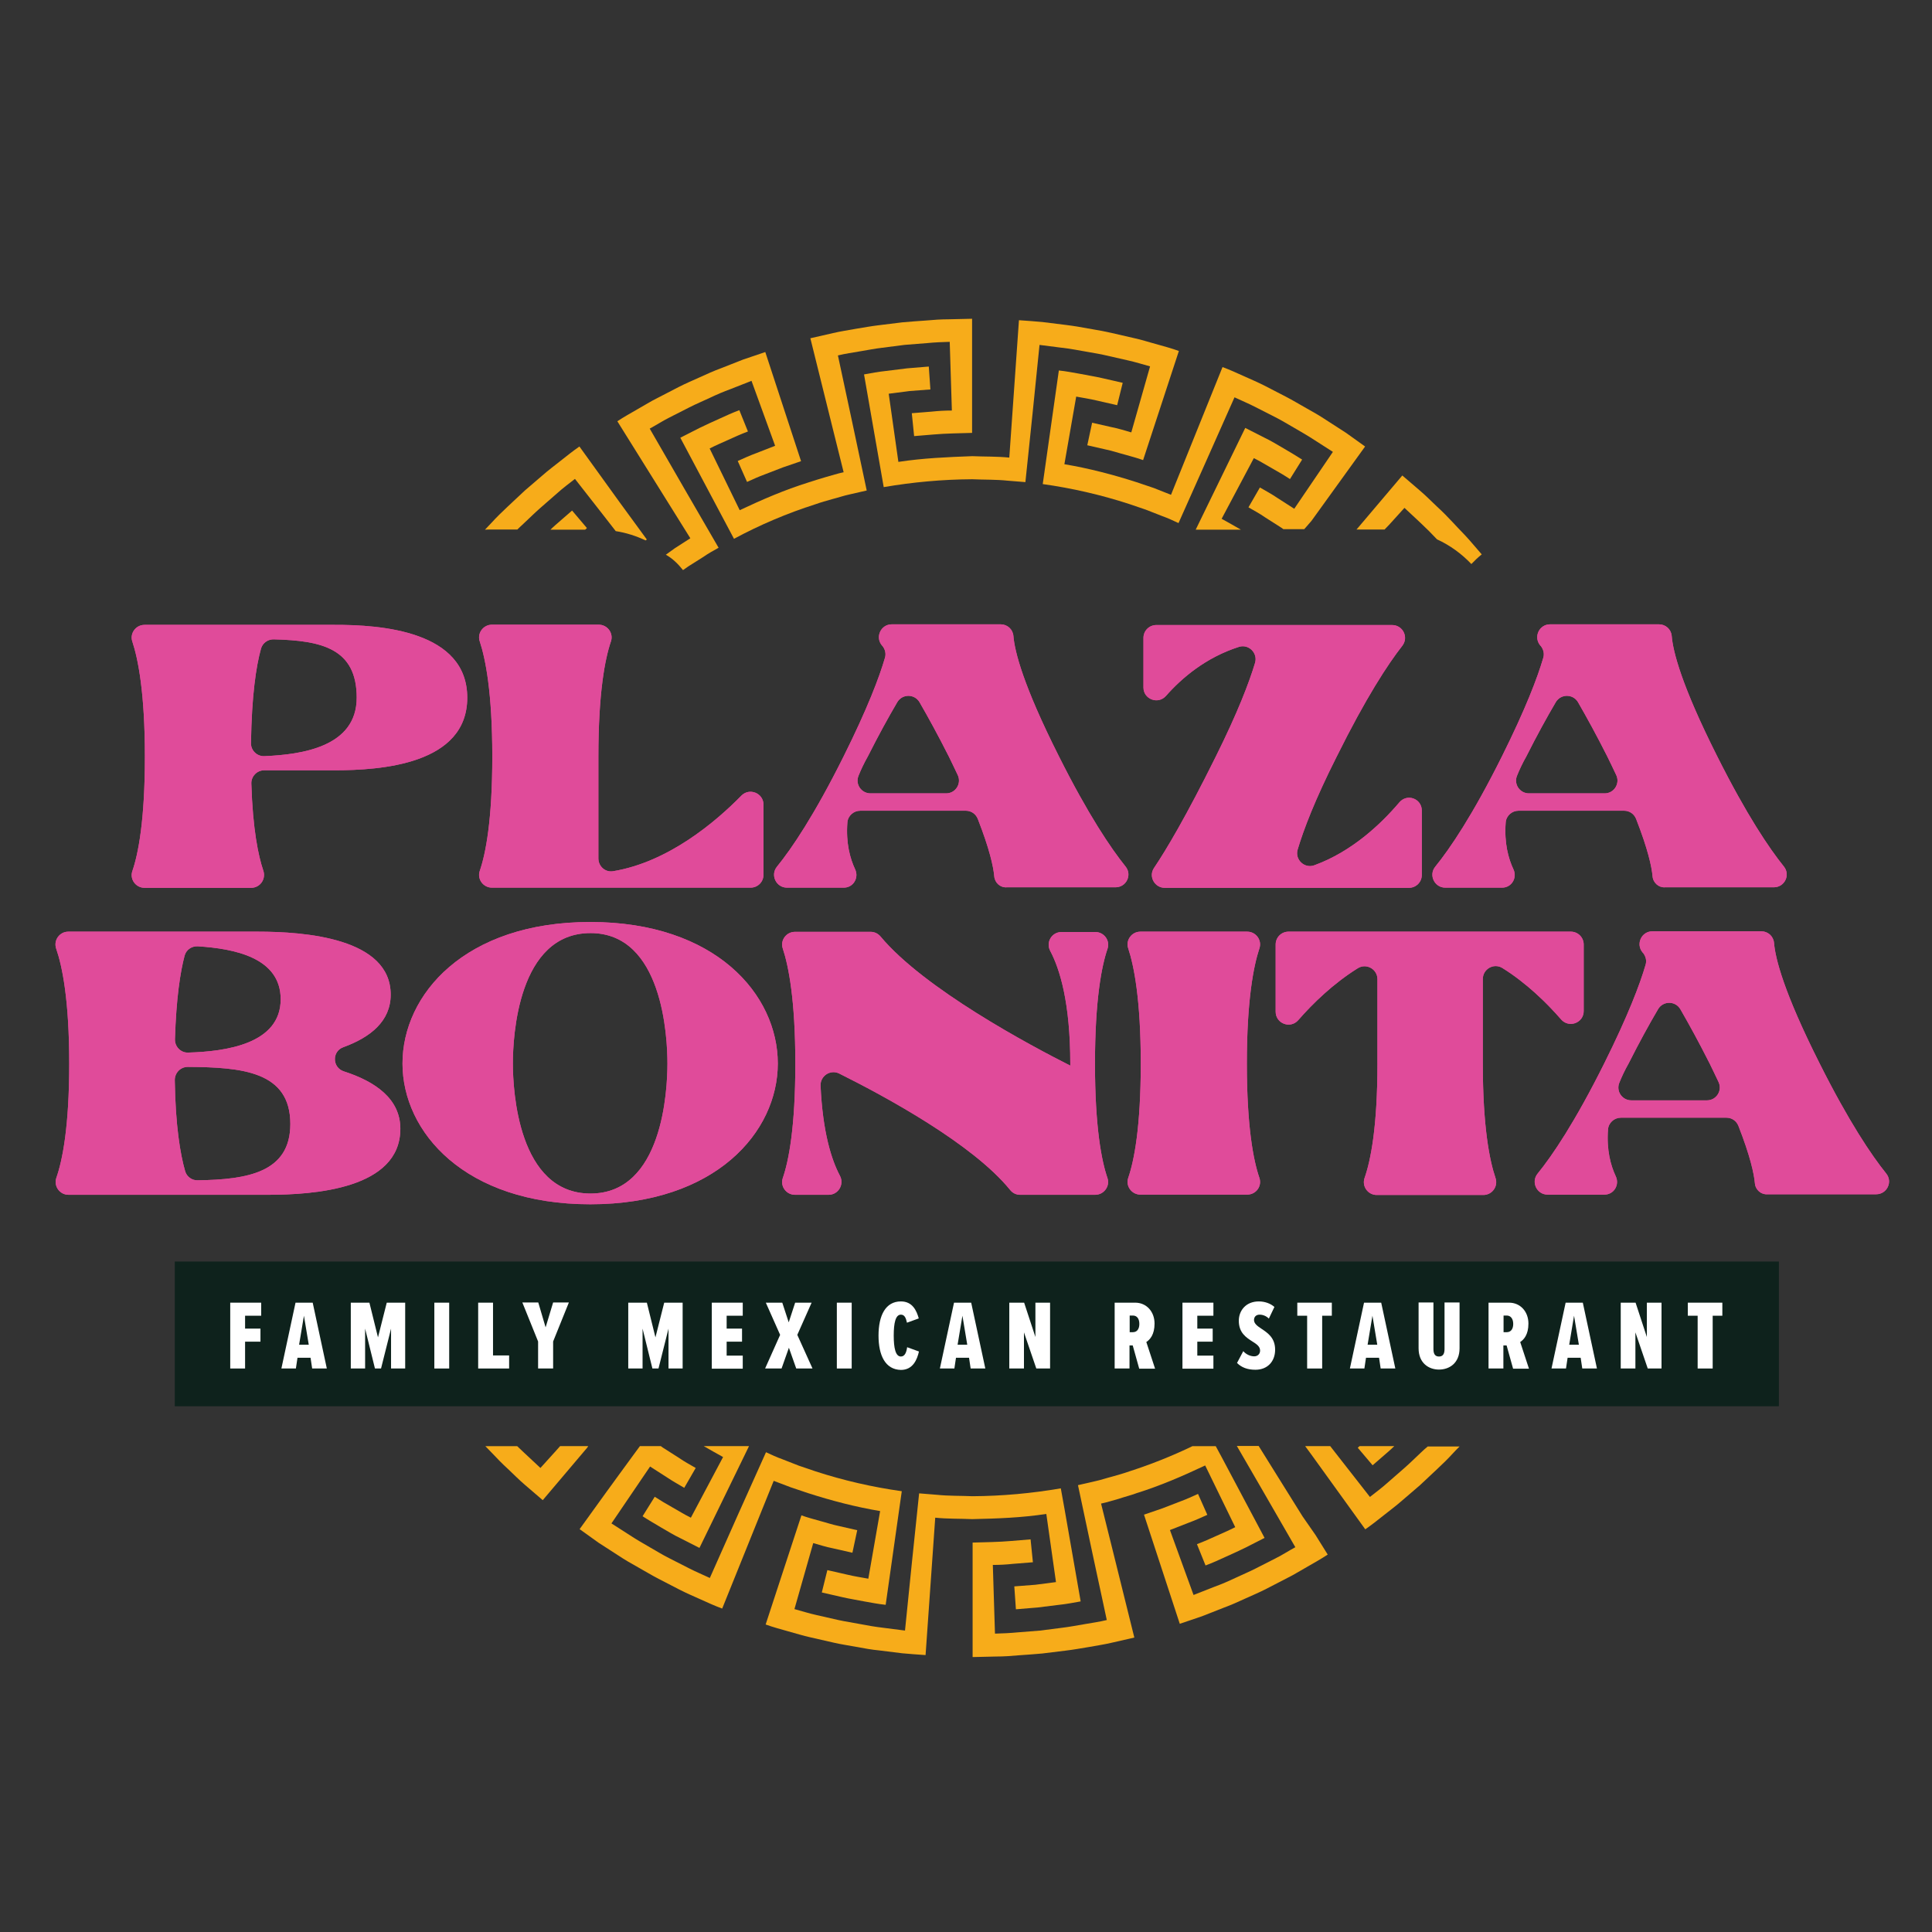 <?xml version="1.0"?>
<svg width="1080" height="1080" xmlns="http://www.w3.org/2000/svg" xmlns:svg="http://www.w3.org/2000/svg" enable-background="new 0 0 1080 1080" version="1.1" xml:space="preserve">
 <rect width="100%" height="100%" fill="#333333" stroke="none"/>
 <style type="text/css">.st0{display:none;fill:#FFFFFF;}
	.st1{fill:#F7AC1A;}
	.st2{fill:#0E221C;}
	.st3{fill:#FFFFFF;}
	.st4{fill:#E04B9A;}</style>
 <g class="layer">
  <title>Layer 1</title>
  <g id="_x35_2c2ee18-ba50-4769-a4d6-3a0b7a90dff8" transform="matrix(1 0 0 1 540 540)">
   <rect class="st0" height="1080" id="svg_1" width="1080" x="-540" y="-540"/>
  </g>
  <g id="c33cb582-3547-4352-b17e-2d695edc7727" transform="matrix(1 0 0 1 540 540)"/>
  <path class="st1" d="m794.3,812c-3.1,2.9 -6,5.8 -9.2,8.6l-9.5,8.3c-3.1,2.8 -6.5,5.3 -9.8,7.9l-7.9,-10.1l-7.9,-10.1l-6.4,-8.2l-14,0l3.6,4.9l7.5,10.4l7.5,10.4l7.5,10.4l7.5,10.4c3.6,-2.5 7,-5.2 10.4,-7.9c3.4,-2.7 6.9,-5.3 10.2,-8.2l9.9,-8.5c3.2,-2.9 6.3,-6 9.5,-8.9c3.2,-3 6.3,-6 9.2,-9.2c1.1,-1.2 2.3,-2.4 3.5,-3.6l-17.8,0c-1.3,1 -2.5,2.2 -3.8,3.4z" id="svg_4"/>
  <path class="st1" d="m776.5,811.1c1,-0.9 2,-1.8 2.9,-2.7l-19.4,0l-1,0.9l8.3,9.8l9.2,-8z" id="svg_5"/>
  <path class="st1" d="m728.1,847.6l-6.8,-10.9l-6.8,-10.9l-10.9,-17.5l-12.2,0l13.5,23.3l6.4,11.1l6.4,11.1l6.4,11.1c-3.7,2 -7.2,4.3 -11,6.2l-11.2,5.7c-3.7,1.9 -7.6,3.5 -11.4,5.3c-3.8,1.8 -7.7,3.5 -11.6,4.9l-11.7,4.6l-4.4,-12.1l-4.4,-12.1l-4.4,-12.1l10.5,-4.1c3.5,-1.3 6.9,-2.8 10.4,-4.4l-5.2,-11.7c-3.3,1.5 -6.6,3 -9.9,4.2l-10.1,3.9l-10.2,3.5l4,12.2l4,12.2l4,12.2l4,12.2l4,12.2l12.4,-4.2l12.2,-4.8c4.1,-1.5 8.1,-3.3 12,-5.1c4,-1.8 8,-3.5 11.9,-5.5l11.6,-6c3.9,-1.9 7.6,-4.3 11.4,-6.4c3.8,-2.2 7.6,-4.3 11.2,-6.7l-6.8,-10.9l-7.3,-10.5z" id="svg_6"/>
  <path class="st1" d="m584.9,846.3l1.8,12.7l1.8,12.7l1.8,12.7l-11.6,1.5l-11.7,0.9l0.9,12.8l12.1,-1l12.1,-1.5c4,-0.4 8,-1.2 12,-1.9l-2.2,-12.6l-2.2,-12.6l-2.2,-12.6l-2.2,-12.6l-2.3,-12.8c-16.3,2.8 -32.8,4.3 -49.4,4.4c-6.6,-0.3 -13.3,-0.1 -19.9,-0.8l-9.9,-0.8l-4,38.3l-1.3,12.8l-1.3,12.8l-1.3,12.8l-12.5,-1.6c-4.2,-0.5 -8.3,-1.2 -12.4,-2c-4.1,-0.8 -8.3,-1.4 -12.4,-2.3l-12.3,-2.8c-4.1,-0.9 -8.1,-2.2 -12.2,-3.3l3.5,-12.3l3.5,-12.3l3.5,-12.3c3.6,1 7.2,2.2 10.9,2.9l11,2.5l2.7,-12.6l-10.5,-2.4c-3.5,-0.7 -6.9,-1.9 -10.4,-2.8c-3.5,-1 -7,-1.9 -10.3,-3.1l-4,12.2l-4,12.2l-4,12.2l-4,12.2l-4,12.2c4.1,1.5 8.3,2.6 12.5,3.8c4.2,1.1 8.3,2.5 12.6,3.4l12.7,2.9c4.2,1 8.6,1.6 12.8,2.4c4.3,0.8 8.6,1.6 12.9,2l12.9,1.6c4.3,0.4 8.7,0.7 13,1l0.9,-12.8l0.9,-12.8l0.9,-12.8l0.9,-12.8l1.8,-25.6c6.9,0.7 13.8,0.5 20.7,0.8c13.9,-0.3 27.8,-0.8 41.4,-2.9z" id="svg_7"/>
  <path class="st1" d="m635.3,834.7c13.2,-4.1 25.9,-9.6 38.4,-15.5l5.6,11.5l5.6,11.5l5.6,11.5c-3.5,1.8 -7.1,3.3 -10.6,4.9c-3.5,1.6 -7.1,3.2 -10.8,4.6l4.8,11.9c3.8,-1.4 7.5,-3.1 11.2,-4.8c3.7,-1.7 7.4,-3.3 11,-5.1l10.8,-5.5l-6,-11.3l-6,-11.3l-6,-11.3l-6,-11.3l-3.3,-6.1l-13,0c-11.4,5.5 -23.2,10.2 -35.3,14.1c-3.1,1.1 -6.3,2 -9.5,2.9c-3.2,0.8 -6.3,1.9 -9.6,2.6l-9.6,2.2l8,37.7l2.7,12.6l2.7,12.5l2.7,12.6c-4.1,1 -8.3,1.6 -12.4,2.3c-4.1,0.7 -8.3,1.5 -12.4,2l-12.5,1.6l-12.6,1c-4.2,0.4 -8.4,0.6 -12.6,0.7l-0.4,-12.8l-0.4,-12.8l-0.4,-12.8c3.8,0 7.5,-0.2 11.2,-0.6l11.2,-0.9l-1.3,-12.8l-10.8,0.9c-3.6,0.3 -7.2,0.5 -10.8,0.6l-10.8,0.3l0,12.8l0,12.8l0,12.8l0,12.8l0,12.8l13,-0.3c4.3,0 8.7,-0.3 13,-0.7c4.3,-0.3 8.7,-0.6 13,-1l13,-1.6c4.3,-0.5 8.6,-1.3 12.9,-2c4.3,-0.8 8.6,-1.4 12.8,-2.4l12.7,-2.9l-3.1,-12.5l-3.1,-12.5l-3.1,-12.5l-3.1,-12.5l-6.2,-24.9c3.4,-0.7 6.7,-1.8 10,-2.7c3.2,-1.1 6.6,-1.9 9.8,-3.1z" id="svg_8"/>
  <path class="st1" d="m442,831.4l9.8,3.3c13.1,4.2 26.5,7.7 40.2,10l-2.2,12.6l-2.2,12.6l-2.2,12.6c-3.8,-0.7 -7.7,-1.3 -11.5,-2.2l-11.4,-2.6l-3.1,12.5l11.8,2.7c3.9,0.9 8,1.5 11.9,2.3c4,0.7 8,1.5 12,1.9l1.8,-12.7l1.8,-12.7l1.8,-12.7l1.8,-12.7l1.8,-12.7c-16.4,-2.3 -32.5,-6 -48.2,-11.1l-9.4,-3.2l-9.2,-3.6c-3.1,-1.1 -6.1,-2.5 -9.1,-3.9l-15.8,35.2l-5.2,11.7l-5.2,11.7l-5.2,11.7c-3.8,-1.8 -7.7,-3.4 -11.4,-5.3l-11.2,-5.7c-3.8,-1.9 -7.3,-4.1 -11,-6.2c-3.6,-2.1 -7.3,-4.2 -10.8,-6.5l-10.6,-6.8l7.2,-10.6l7.2,-10.6l7.2,-10.6l9.5,6.1c3.1,2.1 6.4,3.9 9.6,5.8l6.4,-11.1c-3.1,-1.8 -6.3,-3.5 -9.3,-5.6l-9.1,-5.8l-1.1,-0.8l-11.7,0l-3.6,4.9l-7.6,10.4l-7.5,10.3l-7.5,10.4l-7.5,10.4l10.6,7.6l11,7.1c3.6,2.4 7.4,4.6 11.2,6.7c3.8,2.1 7.5,4.4 11.4,6.4l11.6,6c3.9,2 7.9,3.7 11.9,5.5c4,1.8 7.9,3.6 12,5.1l4.8,-11.9l4.8,-11.9l4.8,-11.9l4.8,-11.9l9.6,-23.8l9.5,3.6z" id="svg_9"/>
  <path class="st1" d="m392.2,837.1l-6,11.3c-3.5,-1.7 -6.8,-3.8 -10.2,-5.7c-3.4,-1.9 -6.8,-3.9 -10,-6l-6.8,10.9c3.4,2.2 6.9,4.2 10.4,6.3c3.5,2 7,4.2 10.6,5.9l10.8,5.5l5.6,-11.5l5.6,-11.5l5.6,-11.5l5.6,-11.5l5.3,-10.9l-25.3,0c3.6,2.1 7.2,4.1 10.8,6.1l-6,11.3l-6,11.3z" id="svg_10"/>
  <path class="st1" d="m328.8,808.4l-15.7,0l-2.4,2.7l-8.6,9.5c-3.1,-2.8 -6.1,-5.8 -9.2,-8.6c-1.3,-1.2 -2.5,-2.4 -3.8,-3.6l-17.8,0c1.2,1.2 2.3,2.4 3.5,3.6c3,3.2 6,6.3 9.2,9.2c3.2,3 6.2,6.1 9.5,8.9l9.9,8.5l8.3,-9.8l8.3,-9.8l8.3,-9.8l0.5,-0.8z" id="svg_11"/>
  <path class="st1" d="m289.1,296.1c1.2,-1.2 2.5,-2.4 3.8,-3.6c3.1,-2.9 6,-5.8 9.2,-8.6l9.5,-8.3c3.1,-2.8 6.5,-5.3 9.8,-7.9l7.9,10.1l7.9,10.1l7,9c5.8,0.9 11.4,2.7 16.7,5.2c0.2,-0.2 0.5,-0.4 0.7,-0.5l-7.6,-10.4l-7.6,-10.4l-7.5,-10.4l-7.5,-10.4l-7.5,-10.4c-3.6,2.5 -7,5.2 -10.4,7.9c-3.4,2.7 -6.9,5.3 -10.2,8.2l-9.9,8.5c-3.2,2.9 -6.3,6 -9.5,8.9c-3.2,3 -6.3,6 -9.2,9.2c-1.2,1.3 -2.4,2.5 -3.6,3.8c1.3,-0.1 2.6,-0.1 3.8,-0.1l14.2,0l0,0.1z" id="svg_12"/>
  <path class="st1" d="m381.8,318.7l3,-2.1l8.4,-5.3c2.7,-1.9 5.6,-3.5 8.5,-5.1l-19.3,-33.3l-6.4,-11.1l-6.4,-11.1l-6.4,-11.1c3.7,-2 7.2,-4.3 11,-6.2l11.2,-5.7c3.7,-1.9 7.6,-3.5 11.4,-5.3c3.8,-1.8 7.7,-3.5 11.6,-4.9l11.7,-4.6l4.4,12.1l4.4,12.1l4.4,12.1l-10.5,4.1c-3.5,1.3 -6.9,2.8 -10.4,4.4l5.2,11.7c3.3,-1.5 6.6,-3 9.9,-4.2l10.1,-3.9l10.2,-3.5l-4,-12.2l-4,-12.2l-4,-12.2l-4,-12.2l-4,-12.2l-12.4,4.2l-12.2,4.8c-4.1,1.5 -8.1,3.3 -12,5.1c-4,1.8 -8,3.5 -11.9,5.5l-11.6,6c-3.9,1.9 -7.6,4.3 -11.4,6.4c-3.8,2.2 -7.6,4.3 -11.2,6.7l6.8,10.9l6.8,10.9l6.8,10.9l6.8,10.9l13.6,21.8l-8.7,5.6l-5,3.6c3.8,2.1 6.9,5.2 9.6,8.6z" id="svg_13"/>
  <path class="st1" d="m328.1,295.2l-8.3,-9.8l-9.2,8c-1,0.9 -2,1.8 -2.9,2.7l19.4,0l1,-0.9z" id="svg_14"/>
  <path class="st1" d="m502.2,258.2l-1.8,-12.7l-1.8,-12.7l-1.8,-12.7l11.6,-1.5l11.7,-0.9l-0.9,-12.8l-12.1,1l-12.1,1.5c-4,0.4 -8,1.2 -12,1.9l2.2,12.6l2.2,12.6l2.2,12.6l2.2,12.6l2.2,12.6c16.3,-2.8 32.8,-4.3 49.4,-4.4c6.6,0.3 13.3,0.1 19.9,0.8l9.9,0.8l4,-38.3l1.3,-12.8l1.3,-12.8l1.3,-12.8l12.5,1.6c5,0.5 10,1.6 14.9,2.4c3.3,0.6 6.6,1.1 9.9,1.9l12.3,2.8c4.1,0.9 8.1,2.2 12.2,3.3l-3.5,12.3l-3.5,12.3l-3.5,12.3c-3.6,-1 -7.2,-2.2 -10.9,-2.9l-11,-2.5l-2.7,12.6l10.5,2.4c3.5,0.7 6.9,1.9 10.4,2.8c3.5,1 7,1.9 10.3,3.1l4,-12.2l4,-12.2l4,-12.2l4,-12.2l4,-12.2c-4.1,-1.5 -8.3,-2.6 -12.5,-3.8c-4.2,-1.1 -8.3,-2.5 -12.6,-3.4l-12.6,-2.9c-3.4,-0.8 -6.8,-1.4 -10.3,-2c-5.2,-0.9 -10.3,-1.9 -15.5,-2.5l-12.9,-1.6c-4.3,-0.4 -8.7,-0.7 -13,-1l-0.9,12.8l-0.9,12.8l-0.9,12.8l-0.9,12.8l-1.8,25.6c-6.9,-0.7 -13.8,-0.5 -20.7,-0.8c-13.7,0.5 -27.6,1.1 -41.3,3.2z" id="svg_15"/>
  <path class="st1" d="m451.9,269.7c-13.2,4.1 -25.9,9.6 -38.4,15.5l-5.6,-11.5l-5.6,-11.5l-5.6,-11.5c3.5,-1.8 7.1,-3.3 10.6,-4.9c3.5,-1.6 7.1,-3.2 10.8,-4.6l-4.8,-11.9c-3.8,1.4 -7.5,3.1 -11.2,4.8c-3.7,1.7 -7.4,3.3 -11,5.1l-10.8,5.5l6,11.3l6,11.3l6,11.3l6,11.3l6,11.3c14.5,-7.8 29.8,-14.3 45.5,-19.3c3.1,-1.1 6.3,-2 9.5,-2.9c3.2,-0.8 6.3,-1.9 9.6,-2.6l9.6,-2.2l-8,-37.7l-2.7,-12.6l-2.7,-12.6l-2.7,-12.6c4.1,-1 8.3,-1.6 12.4,-2.3c4.1,-0.7 8.3,-1.5 12.4,-2l12.5,-1.6l12.6,-1c4.2,-0.4 8.4,-0.6 12.6,-0.7l0.4,12.8l0.4,12.8l0.4,12.8c-3.8,0 -7.5,0.2 -11.2,0.6l-11.2,0.9l1.3,12.8l10.8,-0.9c3.6,-0.3 7.2,-0.5 10.8,-0.6l10.8,-0.3l0,-12.8l0,-12.8l0,-12.8l0,-12.6l0,-12.8l-13,0.3c-4.3,0 -8.7,0.3 -13,0.7c-4.3,0.3 -8.7,0.6 -13,1l-13,1.6c-4.3,0.5 -8.6,1.3 -12.9,2c-4.3,0.8 -8.6,1.4 -12.8,2.4l-12.7,2.9l3.1,12.5l3.1,12.5l3.1,12.5l3.1,12.5l6.2,24.9c-3.4,0.7 -6.7,1.8 -10,2.7c-3.2,1 -6.5,1.9 -9.7,3z" id="svg_16"/>
  <path class="st1" d="m733.1,291.2l7.5,-10.4l7.5,-10.4l7.5,-10.4l7.5,-10.4l-10.6,-7.6l-11,-7.1c-3.6,-2.4 -7.4,-4.6 -11.2,-6.7c-3.8,-2.1 -7.5,-4.4 -11.4,-6.4l-11.6,-6c-3.9,-2 -7.9,-3.7 -11.9,-5.5c-4,-1.8 -7.9,-3.6 -12,-5.1l-4.8,11.9l-4.8,11.9l-4.8,11.9l-4.8,11.9l-9.6,23.8l-9.6,-3.8l-9.8,-3.3c-13.1,-4.2 -26.5,-7.7 -40.2,-10l2.2,-12.6l2.2,-12.6l2.2,-12.6c3.8,0.7 7.7,1.3 11.5,2.2l11.4,2.6l3.1,-12.5l-11.8,-2.7c-3.9,-0.9 -8,-1.5 -11.9,-2.3c-4,-0.7 -8,-1.5 -12,-1.9l-1.8,12.7l-1.8,12.7l-1.8,12.7l-1.8,12.7l-1.8,12.7c16.4,2.3 32.5,6 48.2,11.1l9.4,3.2l9.2,3.6c3.1,1.1 6.1,2.5 9.1,3.9l15.7,-35.2l5.2,-11.7l5.2,-11.7l5.2,-11.7c3.8,1.8 7.7,3.4 11.4,5.3l11.2,5.7c3.8,1.9 7.3,4.1 11,6.2c3.6,2.1 7.3,4.2 10.8,6.5l10.6,6.8l-7.2,10.6l-7.2,10.6l-7.2,10.6l-9.5,-6.1c-3.1,-2.1 -6.4,-3.9 -9.7,-5.8l-6.4,11.1c3.1,1.8 6.3,3.5 9.3,5.6l9.1,5.8l1.1,0.8l11.7,0l4,-4.6z" id="svg_17" transform="matrix(1 0 0 1 0 0)"/>
  <path class="st1" d="m682.9,290l6,-11.3l6,-11.3l6,-11.3c3.5,1.7 6.8,3.8 10.2,5.7c3.4,1.9 6.8,3.9 10,6l6.8,-10.9c-3.4,-2.2 -6.9,-4.2 -10.4,-6.3c-3.5,-2 -7,-4.2 -10.6,-5.9l-10.8,-5.5l-5.6,11.5l-5.6,11.5l-5.6,11.5l-5.6,11.5l-5.3,10.9l25.3,0c-3.6,-2.1 -7.2,-4.1 -10.8,-6.1z" id="svg_18"/>
  <path class="st1" d="m776.5,293.4l8.6,-9.5c3.1,2.8 6.1,5.8 9.2,8.6c3.1,2.9 6,5.8 8.9,8.9c0,0 0.1,0.1 0.1,0.1c7.2,3.3 13.7,8 19.2,13.8c1.8,-1.9 3.7,-3.7 5.8,-5.4l-6.9,-8c-2.9,-3.3 -6,-6.3 -8.9,-9.5c-3,-3.2 -6,-6.3 -9.2,-9.2c-3.2,-3 -6.2,-6.1 -9.5,-8.9l-9.9,-8.5l-8.3,9.8l-8.3,9.8l-8.3,9.8l-0.7,0.8l15.7,0l2.5,-2.6z" id="svg_19"/>
  <rect class="st2" height="80.9" id="svg_23" width="896.7" x="97.7" y="705.2"/>
  <path class="st3" d="m128.7,765l0,-36.8l17.3,0l0,7.3l-9,0l0,7.2l8.6,0l0,7.3l-8.6,0l0,15l-8.3,0z" id="svg_26"/>
  <path class="st3" d="m174.5,765l-0.9,-6l-7.3,0l-0.9,6l-8.1,0l7.9,-36.8l9.6,0l7.9,36.8l-8.2,0zm-4.6,-29.5l-2.7,16.2l5.4,0l-2.7,-16.2z" id="svg_27"/>
  <path class="st3" d="m218.6,765l0,-22.3l-5.6,22.3l-3.4,0l-5.5,-22.3l0,22.3l-8,0l0,-36.8l10.4,0l4.8,19.4l4.9,-19.4l10.3,0l0,36.8l-7.9,0z" id="svg_28"/>
  <path class="st3" d="m242.8,765l0,-36.8l8.3,0l0,36.8l-8.3,0z" id="svg_29"/>
  <path class="st3" d="m267.3,765l0,-36.8l8.3,0l0,29.5l9,0l0,7.3l-17.3,0z" id="svg_30"/>
  <path class="st3" d="m300.8,765l0,-15.1l-8.8,-21.8l8.9,0l4.1,13.9l4.2,-13.9l8.8,0l-8.8,21.8l0,15.1l-8.4,0z" id="svg_31"/>
  <path class="st3" d="m373.7,765l0,-22.3l-5.6,22.3l-3.4,0l-5.5,-22.3l0,22.3l-8,0l0,-36.8l10.4,0l4.8,19.4l4.9,-19.4l10.3,0l0,36.8l-7.9,0z" id="svg_32"/>
  <path class="st3" d="m397.9,765l0,-36.8l17.3,0l0,7.3l-9,0l0,7.2l8.6,0l0,7.3l-8.6,0l0,7.8l9,0l0,7.3l-17.3,0l0,-0.1z" id="svg_33"/>
  <path class="st3" d="m445.1,765l-4.1,-11.6l-4.1,11.6l-9.2,0l8.4,-18.8l-8,-18l9.2,0l3.6,11l3.6,-11l9.2,0l-8,18l8.5,18.8l-9.1,0z" id="svg_34"/>
  <path class="st3" d="m467.8,765l0,-36.8l8.3,0l0,36.8l-8.3,0z" id="svg_35"/>
  <path class="st3" d="m491.1,746.6c0,-11.2 3.9,-19.1 12.5,-19.1c6.6,0 8.8,5.3 10,9.5l-6.6,2.4c-0.6,-2.8 -1.4,-4.5 -3.4,-4.5c-3,0 -4,4.7 -4,11.7c0,6.9 1,11.7 4,11.7c2.2,0 3.1,-2.3 3.5,-5.2l6.6,2.4c-1,4.4 -3.3,10.3 -10.1,10.3c-8.7,-0.2 -12.5,-8.1 -12.5,-19.2z" id="svg_36"/>
  <path class="st3" d="m542.6,765l-0.9,-6l-7.3,0l-0.9,6l-8.1,0l7.9,-36.8l9.6,0l7.9,36.8l-8.2,0zm-4.6,-29.5l-2.7,16.2l5.4,0l-2.7,-16.2z" id="svg_37"/>
  <path class="st3" d="m579.3,765l-6.9,-20.2l0,20.2l-8.2,0l0,-36.8l8.3,0l6.3,19.2l0,-19.2l8.2,0l0,36.8l-7.7,0z" id="svg_38"/>
  <path class="st3" d="m636.8,765l-3.6,-12.9l-1.8,0l0,12.9l-8.3,0l0,-36.8l11.5,0c6.2,0 10.8,4.9 10.8,11.7c0,6.2 -2.6,9 -4.6,10.3l4.9,14.9l-8.9,0l0,-0.1zm-3.5,-29.6l-1.8,0l0,9.3l1.8,0c2.3,0 3.6,-1.8 3.6,-4.6c0,-2.9 -1.3,-4.7 -3.6,-4.7z" id="svg_39"/>
  <path class="st3" d="m661,765l0,-36.8l17.3,0l0,7.3l-9,0l0,7.2l8.6,0l0,7.3l-8.6,0l0,7.8l9,0l0,7.3l-17.3,0l0,-0.1z" id="svg_40"/>
  <path class="st3" d="m695,755.3c1.6,1.9 4.1,2.9 6.1,2.9c2,0 3.3,-1.4 3.3,-3.2c0,-2.3 -1.9,-3.6 -4.3,-5.1c-3.4,-2.2 -7.6,-4.8 -7.6,-11.6c0,-5.6 3.9,-10.8 11.2,-10.8c3.4,0 6.6,1.2 8.7,3.1l-3.1,6.5c-1.5,-1.5 -3.4,-2.2 -5.2,-2.2c-1.9,0 -3.1,1.2 -3.1,3c0,2 1.9,3.4 4.2,4.9c3.4,2.3 7.6,5 7.6,11.7c0,6.6 -4.3,11.2 -11,11.2c-4.5,0 -7.8,-1.3 -10.3,-3.8l3.5,-6.6z" id="svg_41"/>
  <path class="st3" d="m730.7,765l0,-29.5l-5.5,0l0,-7.3l19.3,0l0,7.3l-5.4,0l0,29.5l-8.4,0z" id="svg_42"/>
  <path class="st3" d="m771.8,765l-0.9,-6l-7.3,0l-0.9,6l-8.1,0l7.9,-36.8l9.6,0l7.9,36.8l-8.2,0zm-4.6,-29.5l-2.7,16.2l5.4,0l-2.7,-16.2z" id="svg_43"/>
  <path class="st3" d="m793,728.1l8.3,0l0,26.1c0,3 1.2,4.1 3.1,4.1c1.9,0 3.1,-1.1 3.1,-4.1l0,-26.1l8.4,0l0,25.6c0,8.3 -5.7,11.9 -11.5,11.9c-5.7,0 -11.4,-3.6 -11.4,-11.9l0,-25.6z" id="svg_44"/>
  <path class="st3" d="m845.8,765l-3.6,-12.9l-1.8,0l0,12.9l-8.3,0l0,-36.8l11.5,0c6.2,0 10.8,4.9 10.8,11.7c0,6.2 -2.6,9 -4.6,10.3l4.9,14.9l-8.9,0l0,-0.1zm-3.5,-29.6l-1.8,0l0,9.3l1.8,0c2.3,0 3.6,-1.8 3.6,-4.6c0,-2.9 -1.4,-4.7 -3.6,-4.7z" id="svg_45"/>
  <path class="st3" d="m884.5,765l-0.9,-6l-7.3,0l-0.9,6l-8.1,0l7.9,-36.8l9.6,0l7.9,36.8l-8.2,0zm-4.6,-29.5l-2.7,16.2l5.4,0l-2.7,-16.2z" id="svg_46"/>
  <path class="st3" d="m921.1,765l-6.9,-20.2l0,20.2l-8.2,0l0,-36.8l8.3,0l6.3,19.2l0,-19.2l8.2,0l0,36.8l-7.7,0z" id="svg_47"/>
  <path class="st3" d="m949,765l0,-29.5l-5.5,0l0,-7.3l19.3,0l0,7.3l-5.4,0l0,29.5l-8.4,0z" id="svg_48"/>
  <g id="svg_50">
   <g id="svg_51">
    <g id="svg_52">
     <path class="st4" d="m223.8,631c0,33.6 -48.2,36.9 -74.1,36.9l-111.4,0c-4.9,0 -8.4,-4.8 -6.8,-9.5c3.4,-9.7 7.2,-28.5 7.2,-63.8c0,-35.6 -3.9,-54.5 -7.3,-64.3c-1.6,-4.7 1.9,-9.5 6.8,-9.5l105.9,0c26.1,0 74.3,3.5 74.3,35.2c0,14.9 -11.4,23.9 -26.5,29.4c-6.4,2.3 -6.2,11.4 0.3,13.5c17.7,5.7 31.6,15.4 31.6,32.1zm-126,-50c-0.1,4.1 3.3,7.6 7.4,7.4c21,-0.6 51.7,-4.8 51.7,-29.8c0,-23.2 -25.7,-28.3 -46.3,-29.6c-3.4,-0.2 -6.5,1.9 -7.4,5.2c-2.4,9.1 -4.7,23.7 -5.4,46.8zm64.5,47.3c0,-29.4 -27,-31.7 -57.3,-31.9c-4.1,0 -7.3,3.3 -7.3,7.4c0.4,25.7 3.1,41.5 5.8,50.9c0.9,3.1 3.8,5.2 7,5.1c27.9,-0.4 51.8,-4.4 51.8,-31.5z" id="svg_53"/>
     <path class="st4" d="m434.8,594.5c0,38.3 -34.8,78.7 -104.8,78.7c-70.2,0 -105,-40.4 -105,-78.7c0,-38.5 34.8,-79.1 105,-79.1c70,0 104.8,40.6 104.8,79.1zm-61.7,0c0,-15 -2.7,-72.9 -43,-72.9c-40.6,0 -43.4,57.9 -43.4,72.9c0,15 2.9,72.7 43.4,72.7c40.3,0 43,-57.6 43,-72.7z" id="svg_54"/>
     <path class="st4" d="m612.2,667.9l-42,0c-2.2,0 -4.2,-1 -5.6,-2.8c-20.8,-25.6 -69.4,-52 -95.5,-65c-4.9,-2.4 -10.6,1.3 -10.4,6.8c1.2,26.3 6.2,41.6 10.8,50.3c2.6,4.8 -0.8,10.7 -6.3,10.7l-18.8,0c-4.9,0 -8.4,-4.8 -6.8,-9.4c3.3,-9.6 7,-28.4 7,-63.9c0,-35.7 -3.8,-54.6 -7,-64.3c-1.6,-4.6 1.9,-9.4 6.8,-9.4l42.3,0c2.2,0 4.2,1 5.6,2.7c24.4,29.2 83.4,60.7 106,72.1c0,-0.6 0,-0.8 0,-1c0,-34.3 -5.9,-53.1 -11.2,-63.1c-2.6,-4.8 0.8,-10.6 6.3,-10.6l18.9,0c4.9,0 8.4,4.8 6.8,9.4c-3.3,9.7 -7,28.6 -7,64.3c0,35.5 3.7,54.3 7,63.9c1.5,4.5 -2,9.3 -6.9,9.3z" id="svg_55"/>
     <path class="st4" d="m697,594.5c0,35.5 3.7,54.3 7,63.9c1.6,4.7 -1.9,9.4 -6.8,9.4l-59.7,0c-4.9,0 -8.4,-4.8 -6.8,-9.4c3.3,-9.6 7,-28.4 7,-63.9c0,-35.7 -3.8,-54.6 -7,-64.3c-1.6,-4.6 1.9,-9.4 6.8,-9.4l59.7,0c4.9,0 8.4,4.8 6.8,9.4c-3.2,9.7 -7,28.6 -7,64.3z" id="svg_56"/>
     <path class="st4" d="m885.3,528l0,37.2c0,6.6 -8.2,9.7 -12.6,4.7c-8,-9.2 -19.4,-20.4 -32.9,-28.8c-4.8,-2.9 -10.9,0.6 -10.9,6.2l0,47.3c0,35.4 3.8,54.2 7.1,63.9c1.6,4.7 -1.9,9.5 -6.8,9.5l-59.6,0c-4.9,0 -8.4,-4.8 -6.8,-9.5c3.4,-9.7 7.2,-28.5 7.2,-63.8l0,-47.3c0,-5.6 -6.1,-9.1 -10.9,-6.2c-13.7,8.5 -25.3,19.8 -33.4,29.1c-4.4,5 -12.6,1.9 -12.6,-4.8l0,-37.5c0,-4 3.2,-7.2 7.2,-7.2l157.8,0c4,0 7.2,3.2 7.2,7.2z" id="svg_57"/>
     <path class="st4" d="m981,661.5c-0.5,-5.5 -2.6,-15.2 -9.2,-32.1c-1.1,-2.8 -3.7,-4.6 -6.7,-4.6l-59,0c-3.7,0 -6.9,2.8 -7.2,6.5c-0.9,11.6 1.5,20.2 4.3,26.2c2.3,4.8 -1,10.3 -6.3,10.3l-31.8,0c-6,0 -9.4,-7 -5.6,-11.7c8.3,-10.2 20.9,-28.8 37.3,-61.7c13.3,-26.7 19.9,-44.1 23.1,-55.1c0.7,-2.3 0.1,-4.7 -1.4,-6.6c-0.1,-0.1 -0.2,-0.2 -0.3,-0.3c-3.9,-4.7 -0.6,-11.8 5.5,-11.8l60.9,0c3.7,0 6.8,2.8 7.1,6.5c0.7,8.6 5.4,27.5 25.4,67.2c16.5,32.9 29.1,51.5 37.3,61.7c3.8,4.7 0.4,11.6 -5.6,11.6l-60.8,0c-3.5,0.3 -6.7,-2.5 -7,-6.1zm-26.8,-46.4c5.3,0 8.7,-5.5 6.5,-10.2c-1.6,-3.3 -3.2,-6.8 -5,-10.4c-6,-11.9 -11.5,-21.9 -16.4,-30.4c-2.8,-4.7 -9.6,-4.7 -12.4,0c-5,8.5 -10.5,18.5 -16.5,30.4c-2.1,3.7 -3.8,7.3 -5.2,10.8c-1.9,4.7 1.6,9.8 6.7,9.8l42.3,0z" id="svg_58"/>
    </g>
   </g>
   <g id="svg_59">
    <path class="st4" d="m261.2,390c0,37.3 -48.2,40.6 -74.3,40.6l-39.2,0c-4.1,0 -7.3,3.4 -7.2,7.4c0.8,25.7 3.9,40.4 6.7,48.7c1.6,4.7 -1.8,9.6 -6.8,9.6l-59.6,0c-4.9,0 -8.4,-4.8 -6.8,-9.4c3.3,-9.6 7,-28.4 7,-63.9c0,-35.7 -3.8,-54.6 -7,-64.3c-1.6,-4.6 1.9,-9.4 6.8,-9.4l106,0c26.2,-0.1 74.4,3.4 74.4,40.7zm-61.8,0c0,-27.6 -19.7,-31.9 -46.3,-32.6c-3.3,-0.1 -6.3,2 -7.2,5.2c-2.7,9.7 -5.2,26 -5.6,52.8c-0.1,4.1 3.4,7.5 7.5,7.3c21,-0.9 51.6,-5.2 51.6,-32.7z" id="svg_60"/>
    <path class="st4" d="m426.8,449.8l0,39.2c0,4 -3.2,7.2 -7.2,7.2l-144.6,0c-4.9,0 -8.4,-4.8 -6.8,-9.4c3.3,-9.6 7,-28.4 7,-63.9c0,-35.7 -3.8,-54.6 -7,-64.3c-1.6,-4.6 1.9,-9.4 6.8,-9.4l59.7,0c4.9,0 8.4,4.8 6.8,9.4c-3.3,9.7 -7,28.6 -7,64.3l0,57c0,4.4 3.9,7.9 8.3,7.1c30.7,-5.1 57.1,-27.4 71.7,-42.3c4.5,-4.5 12.3,-1.3 12.3,5.1z" id="svg_61"/>
    <path class="st4" d="m555.8,489.9c-0.5,-5.5 -2.6,-15.2 -9.2,-32.1c-1.1,-2.8 -3.7,-4.6 -6.7,-4.6l-59,0c-3.7,0 -6.9,2.8 -7.2,6.5c-0.9,11.6 1.5,20.2 4.3,26.2c2.3,4.8 -1,10.3 -6.3,10.3l-31.8,0c-6,0 -9.4,-7 -5.6,-11.7c8.3,-10.2 20.9,-28.8 37.3,-61.7c13.3,-26.7 19.9,-44.1 23.1,-55.1c0.7,-2.3 0.1,-4.7 -1.4,-6.6c-0.1,-0.1 -0.2,-0.2 -0.3,-0.3c-3.9,-4.7 -0.6,-11.8 5.5,-11.8l60.9,0c3.7,0 6.8,2.8 7.1,6.5c0.7,8.6 5.4,27.5 25.4,67.2c16.5,32.9 29.1,51.5 37.3,61.7c3.8,4.7 0.4,11.6 -5.6,11.6l-60.8,0c-3.6,0.3 -6.7,-2.5 -7,-6.1zm-26.9,-46.4c5.3,0 8.7,-5.5 6.5,-10.2c-1.6,-3.3 -3.2,-6.8 -5,-10.4c-6,-11.9 -11.5,-21.9 -16.4,-30.4c-2.8,-4.7 -9.6,-4.7 -12.4,0c-5,8.5 -10.5,18.5 -16.5,30.4c-2.1,3.7 -3.8,7.3 -5.2,10.8c-1.9,4.7 1.6,9.8 6.7,9.8l42.3,0z" id="svg_62"/>
    <path class="st4" d="m794.8,453.1l0,36c0,4 -3.2,7.2 -7.2,7.2l-136.5,0c-5.7,0 -9.2,-6.4 -6,-11.1c6.8,-10.1 17.9,-28.7 34.5,-62.2c12.3,-24.7 18.7,-41.5 22,-52.5c1.6,-5.5 -3.6,-10.6 -9,-8.9c-18.5,5.9 -32,17.4 -40.8,27.4c-4.4,5 -12.6,1.9 -12.6,-4.7l0,-27.7c0,-4 3.2,-7.2 7.2,-7.2l131.8,0c6,0 9.4,6.8 5.7,11.6c-8,10.2 -20.3,28.9 -36.8,62.2c-12.1,24 -18.4,40.6 -21.7,51.7c-1.7,5.6 3.8,10.8 9.3,8.8c20.9,-7.6 37.1,-22.9 47.4,-35c4.4,-5.4 12.7,-2.3 12.7,4.4z" id="svg_63"/>
    <path class="st4" d="m923.8,489.9c-0.5,-5.5 -2.6,-15.2 -9.2,-32.1c-1.1,-2.8 -3.7,-4.6 -6.7,-4.6l-59,0c-3.7,0 -6.9,2.8 -7.2,6.5c-0.9,11.6 1.5,20.2 4.3,26.2c2.3,4.8 -1,10.3 -6.3,10.3l-31.8,0c-6,0 -9.4,-7 -5.6,-11.7c8.3,-10.2 20.9,-28.8 37.3,-61.7c13.3,-26.7 19.9,-44.1 23.1,-55.1c0.7,-2.3 0.1,-4.7 -1.4,-6.6c-0.1,-0.1 -0.2,-0.2 -0.3,-0.3c-3.9,-4.7 -0.6,-11.8 5.5,-11.8l60.9,0c3.7,0 6.8,2.8 7.1,6.5c0.7,8.6 5.4,27.5 25.4,67.2c16.5,32.9 29.1,51.5 37.3,61.7c3.8,4.7 0.4,11.6 -5.6,11.6l-60.8,0c-3.5,0.3 -6.7,-2.5 -7,-6.1zm-26.8,-46.4c5.3,0 8.7,-5.5 6.5,-10.2c-1.6,-3.3 -3.2,-6.8 -5,-10.4c-6,-11.9 -11.5,-21.9 -16.4,-30.4c-2.8,-4.7 -9.6,-4.7 -12.4,0c-5,8.5 -10.5,18.5 -16.5,30.4c-2.1,3.7 -3.8,7.3 -5.2,10.8c-1.9,4.7 1.6,9.8 6.7,9.8l42.3,0z" id="svg_64"/>
   </g>
  </g>
  <path class="st4" d="m223.8,631c0,33.6 -48.2,36.9 -74.1,36.9l-111.4,0c-4.9,0 -8.4,-4.8 -6.8,-9.5c3.4,-9.7 7.2,-28.5 7.2,-63.8c0,-35.6 -3.9,-54.5 -7.3,-64.3c-1.6,-4.7 1.9,-9.5 6.8,-9.5l105.9,0c26.1,0 74.3,3.5 74.3,35.2c0,14.9 -11.4,23.9 -26.5,29.4c-6.4,2.3 -6.2,11.4 0.3,13.5c17.7,5.7 31.6,15.4 31.6,32.1zm-126,-50c-0.1,4.1 3.3,7.6 7.4,7.4c21,-0.6 51.7,-4.8 51.7,-29.8c0,-23.2 -25.7,-28.3 -46.3,-29.6c-3.4,-0.2 -6.5,1.9 -7.4,5.2c-2.4,9.1 -4.7,23.7 -5.4,46.8zm64.5,47.3c0,-29.4 -27,-31.7 -57.3,-31.9c-4.1,0 -7.3,3.3 -7.3,7.4c0.4,25.7 3.1,41.5 5.8,50.9c0.9,3.1 3.8,5.2 7,5.1c27.9,-0.4 51.8,-4.4 51.8,-31.5z" id="svg_68"/>
  <path class="st4" d="m434.8,594.5c0,38.3 -34.8,78.7 -104.8,78.7c-70.2,0 -105,-40.4 -105,-78.7c0,-38.5 34.8,-79.1 105,-79.1c70,0 104.8,40.6 104.8,79.1zm-61.7,0c0,-15 -2.7,-72.9 -43,-72.9c-40.6,0 -43.4,57.9 -43.4,72.9c0,15 2.9,72.7 43.4,72.7c40.3,0 43,-57.6 43,-72.7z" id="svg_69"/>
  <path class="st4" d="m612.2,667.9l-42,0c-2.2,0 -4.2,-1 -5.6,-2.8c-20.8,-25.6 -69.4,-52 -95.5,-65c-4.9,-2.4 -10.6,1.3 -10.4,6.8c1.2,26.3 6.2,41.6 10.8,50.3c2.6,4.8 -0.8,10.7 -6.3,10.7l-18.8,0c-4.9,0 -8.4,-4.8 -6.8,-9.4c3.3,-9.6 7,-28.4 7,-63.9c0,-35.7 -3.8,-54.6 -7,-64.3c-1.6,-4.6 1.9,-9.4 6.8,-9.4l42.3,0c2.2,0 4.2,1 5.6,2.7c24.4,29.2 83.4,60.7 106,72.1c0,-0.6 0,-0.8 0,-1c0,-34.3 -5.9,-53.1 -11.2,-63.1c-2.6,-4.8 0.8,-10.6 6.3,-10.6l18.9,0c4.9,0 8.4,4.8 6.8,9.4c-3.3,9.7 -7,28.6 -7,64.3c0,35.5 3.7,54.3 7,63.9c1.5,4.5 -2,9.3 -6.9,9.3z" id="svg_70" transform="matrix(1 0 0 1 0 0)"/>
  <path class="st4" d="m697,594.5c0,35.5 3.7,54.3 7,63.9c1.6,4.7 -1.9,9.4 -6.8,9.4l-59.7,0c-4.9,0 -8.4,-4.8 -6.8,-9.4c3.3,-9.6 7,-28.4 7,-63.9c0,-35.7 -3.8,-54.6 -7,-64.3c-1.6,-4.6 1.9,-9.4 6.8,-9.4l59.7,0c4.9,0 8.4,4.8 6.8,9.4c-3.2,9.7 -7,28.6 -7,64.3z" id="svg_71" transform="matrix(1 0 0 1 0 0)"/>
  <path class="st4" d="m885.3,528l0,37.2c0,6.6 -8.2,9.7 -12.6,4.7c-8,-9.2 -19.4,-20.4 -32.9,-28.8c-4.8,-2.9 -10.9,0.6 -10.9,6.2l0,47.3c0,35.4 3.8,54.2 7.1,63.9c1.6,4.7 -1.9,9.5 -6.8,9.5l-59.6,0c-4.9,0 -8.4,-4.8 -6.8,-9.5c3.4,-9.7 7.2,-28.5 7.2,-63.8l0,-47.3c0,-5.6 -6.1,-9.1 -10.9,-6.2c-13.7,8.5 -25.3,19.8 -33.4,29.1c-4.4,5 -12.6,1.9 -12.6,-4.8l0,-37.5c0,-4 3.2,-7.2 7.2,-7.2l157.8,0c4,0 7.2,3.2 7.2,7.2z" id="svg_72"/>
  <path class="st4" d="m981,661.5c-0.5,-5.5 -2.6,-15.2 -9.2,-32.1c-1.1,-2.8 -3.7,-4.6 -6.7,-4.6l-59,0c-3.7,0 -6.9,2.8 -7.2,6.5c-0.9,11.6 1.5,20.2 4.3,26.2c2.3,4.8 -1,10.3 -6.3,10.3l-31.8,0c-6,0 -9.4,-7 -5.6,-11.7c8.3,-10.2 20.9,-28.8 37.3,-61.7c13.3,-26.7 19.9,-44.1 23.1,-55.1c0.7,-2.3 0.1,-4.7 -1.4,-6.6c-0.1,-0.1 -0.2,-0.2 -0.3,-0.3c-3.9,-4.7 -0.6,-11.8 5.5,-11.8l60.9,0c3.7,0 6.8,2.8 7.1,6.5c0.7,8.6 5.4,27.5 25.4,67.2c16.5,32.9 29.1,51.5 37.3,61.7c3.8,4.7 0.4,11.6 -5.6,11.6l-60.8,0c-3.5,0.3 -6.7,-2.5 -7,-6.1zm-26.8,-46.4c5.3,0 8.7,-5.5 6.5,-10.2c-1.6,-3.3 -3.2,-6.8 -5,-10.4c-6,-11.9 -11.5,-21.9 -16.4,-30.4c-2.8,-4.7 -9.6,-4.7 -12.4,0c-5,8.5 -10.5,18.5 -16.5,30.4c-2.1,3.7 -3.8,7.3 -5.2,10.8c-1.9,4.7 1.6,9.8 6.7,9.8l42.3,0z" id="svg_73"/>
  <path class="st4" d="m261.2,390c0,37.3 -48.2,40.6 -74.3,40.6l-39.2,0c-4.1,0 -7.3,3.4 -7.2,7.4c0.8,25.7 3.9,40.4 6.7,48.7c1.6,4.7 -1.8,9.6 -6.8,9.6l-59.6,0c-4.9,0 -8.4,-4.8 -6.8,-9.4c3.3,-9.6 7,-28.4 7,-63.9c0,-35.7 -3.8,-54.6 -7,-64.3c-1.6,-4.6 1.9,-9.4 6.8,-9.4l106,0c26.2,-0.1 74.4,3.4 74.4,40.7zm-61.8,0c0,-27.6 -19.7,-31.9 -46.3,-32.6c-3.3,-0.1 -6.3,2 -7.2,5.2c-2.7,9.7 -5.2,26 -5.6,52.8c-0.1,4.1 3.4,7.5 7.5,7.3c21,-0.9 51.6,-5.2 51.6,-32.7z" id="svg_75"/>
  <path class="st4" d="m426.8,449.8l0,39.2c0,4 -3.2,7.2 -7.2,7.2l-144.6,0c-4.9,0 -8.4,-4.8 -6.8,-9.4c3.3,-9.6 7,-28.4 7,-63.9c0,-35.7 -3.8,-54.6 -7,-64.3c-1.6,-4.6 1.9,-9.4 6.8,-9.4l59.7,0c4.9,0 8.4,4.8 6.8,9.4c-3.3,9.7 -7,28.6 -7,64.3l0,57c0,4.4 3.9,7.9 8.3,7.1c30.7,-5.1 57.1,-27.4 71.7,-42.3c4.5,-4.5 12.3,-1.3 12.3,5.1z" id="svg_76"/>
  <path class="st4" d="m555.8,489.9c-0.5,-5.5 -2.6,-15.2 -9.2,-32.1c-1.1,-2.8 -3.7,-4.6 -6.7,-4.6l-59,0c-3.7,0 -6.9,2.8 -7.2,6.5c-0.9,11.6 1.5,20.2 4.3,26.2c2.3,4.8 -1,10.3 -6.3,10.3l-31.8,0c-6,0 -9.4,-7 -5.6,-11.7c8.3,-10.2 20.9,-28.8 37.3,-61.7c13.3,-26.7 19.9,-44.1 23.1,-55.1c0.7,-2.3 0.1,-4.7 -1.4,-6.6c-0.1,-0.1 -0.2,-0.2 -0.3,-0.3c-3.9,-4.7 -0.6,-11.8 5.5,-11.8l60.9,0c3.7,0 6.8,2.8 7.1,6.5c0.7,8.6 5.4,27.5 25.4,67.2c16.5,32.9 29.1,51.5 37.3,61.7c3.8,4.7 0.4,11.6 -5.6,11.6l-60.8,0c-3.6,0.3 -6.7,-2.5 -7,-6.1zm-26.9,-46.4c5.3,0 8.7,-5.5 6.5,-10.2c-1.6,-3.3 -3.2,-6.8 -5,-10.4c-6,-11.9 -11.5,-21.9 -16.4,-30.4c-2.8,-4.7 -9.6,-4.7 -12.4,0c-5,8.5 -10.5,18.5 -16.5,30.4c-2.1,3.7 -3.8,7.3 -5.2,10.8c-1.9,4.7 1.6,9.8 6.7,9.8l42.3,0z" id="svg_77"/>
  <path class="st4" d="m794.8,453.1l0,36c0,4 -3.2,7.2 -7.2,7.2l-136.5,0c-5.7,0 -9.2,-6.4 -6,-11.1c6.8,-10.1 17.9,-28.7 34.5,-62.2c12.3,-24.7 18.7,-41.5 22,-52.5c1.6,-5.5 -3.6,-10.6 -9,-8.9c-18.5,5.9 -32,17.4 -40.8,27.4c-4.4,5 -12.6,1.9 -12.6,-4.7l0,-27.7c0,-4 3.2,-7.2 7.2,-7.2l131.8,0c6,0 9.4,6.8 5.7,11.6c-8,10.2 -20.3,28.9 -36.8,62.2c-12.1,24 -18.4,40.6 -21.7,51.7c-1.7,5.6 3.8,10.8 9.3,8.8c20.9,-7.6 37.1,-22.9 47.4,-35c4.4,-5.4 12.7,-2.3 12.7,4.4z" id="svg_78" transform="matrix(1 0 0 1 0 0)"/>
  <path class="st4" d="m923.8,489.9c-0.5,-5.5 -2.6,-15.2 -9.2,-32.1c-1.1,-2.8 -3.7,-4.6 -6.7,-4.6l-59,0c-3.7,0 -6.9,2.8 -7.2,6.5c-0.9,11.6 1.5,20.2 4.3,26.2c2.3,4.8 -1,10.3 -6.3,10.3l-31.8,0c-6,0 -9.4,-7 -5.6,-11.7c8.3,-10.2 20.9,-28.8 37.3,-61.7c13.3,-26.7 19.9,-44.1 23.1,-55.1c0.7,-2.3 0.1,-4.7 -1.4,-6.6c-0.1,-0.1 -0.2,-0.2 -0.3,-0.3c-3.9,-4.7 -0.6,-11.8 5.5,-11.8l60.9,0c3.7,0 6.8,2.8 7.1,6.5c0.7,8.6 5.4,27.5 25.4,67.2c16.5,32.9 29.1,51.5 37.3,61.7c3.8,4.7 0.4,11.6 -5.6,11.6l-60.8,0c-3.5,0.3 -6.7,-2.5 -7,-6.1zm-26.8,-46.4c5.3,0 8.7,-5.5 6.5,-10.2c-1.6,-3.3 -3.2,-6.8 -5,-10.4c-6,-11.9 -11.5,-21.9 -16.4,-30.4c-2.8,-4.7 -9.6,-4.7 -12.4,0c-5,8.5 -10.5,18.5 -16.5,30.4c-2.1,3.7 -3.8,7.3 -5.2,10.8c-1.9,4.7 1.6,9.8 6.7,9.8l42.3,0z" id="svg_79"/>
 </g>
</svg>